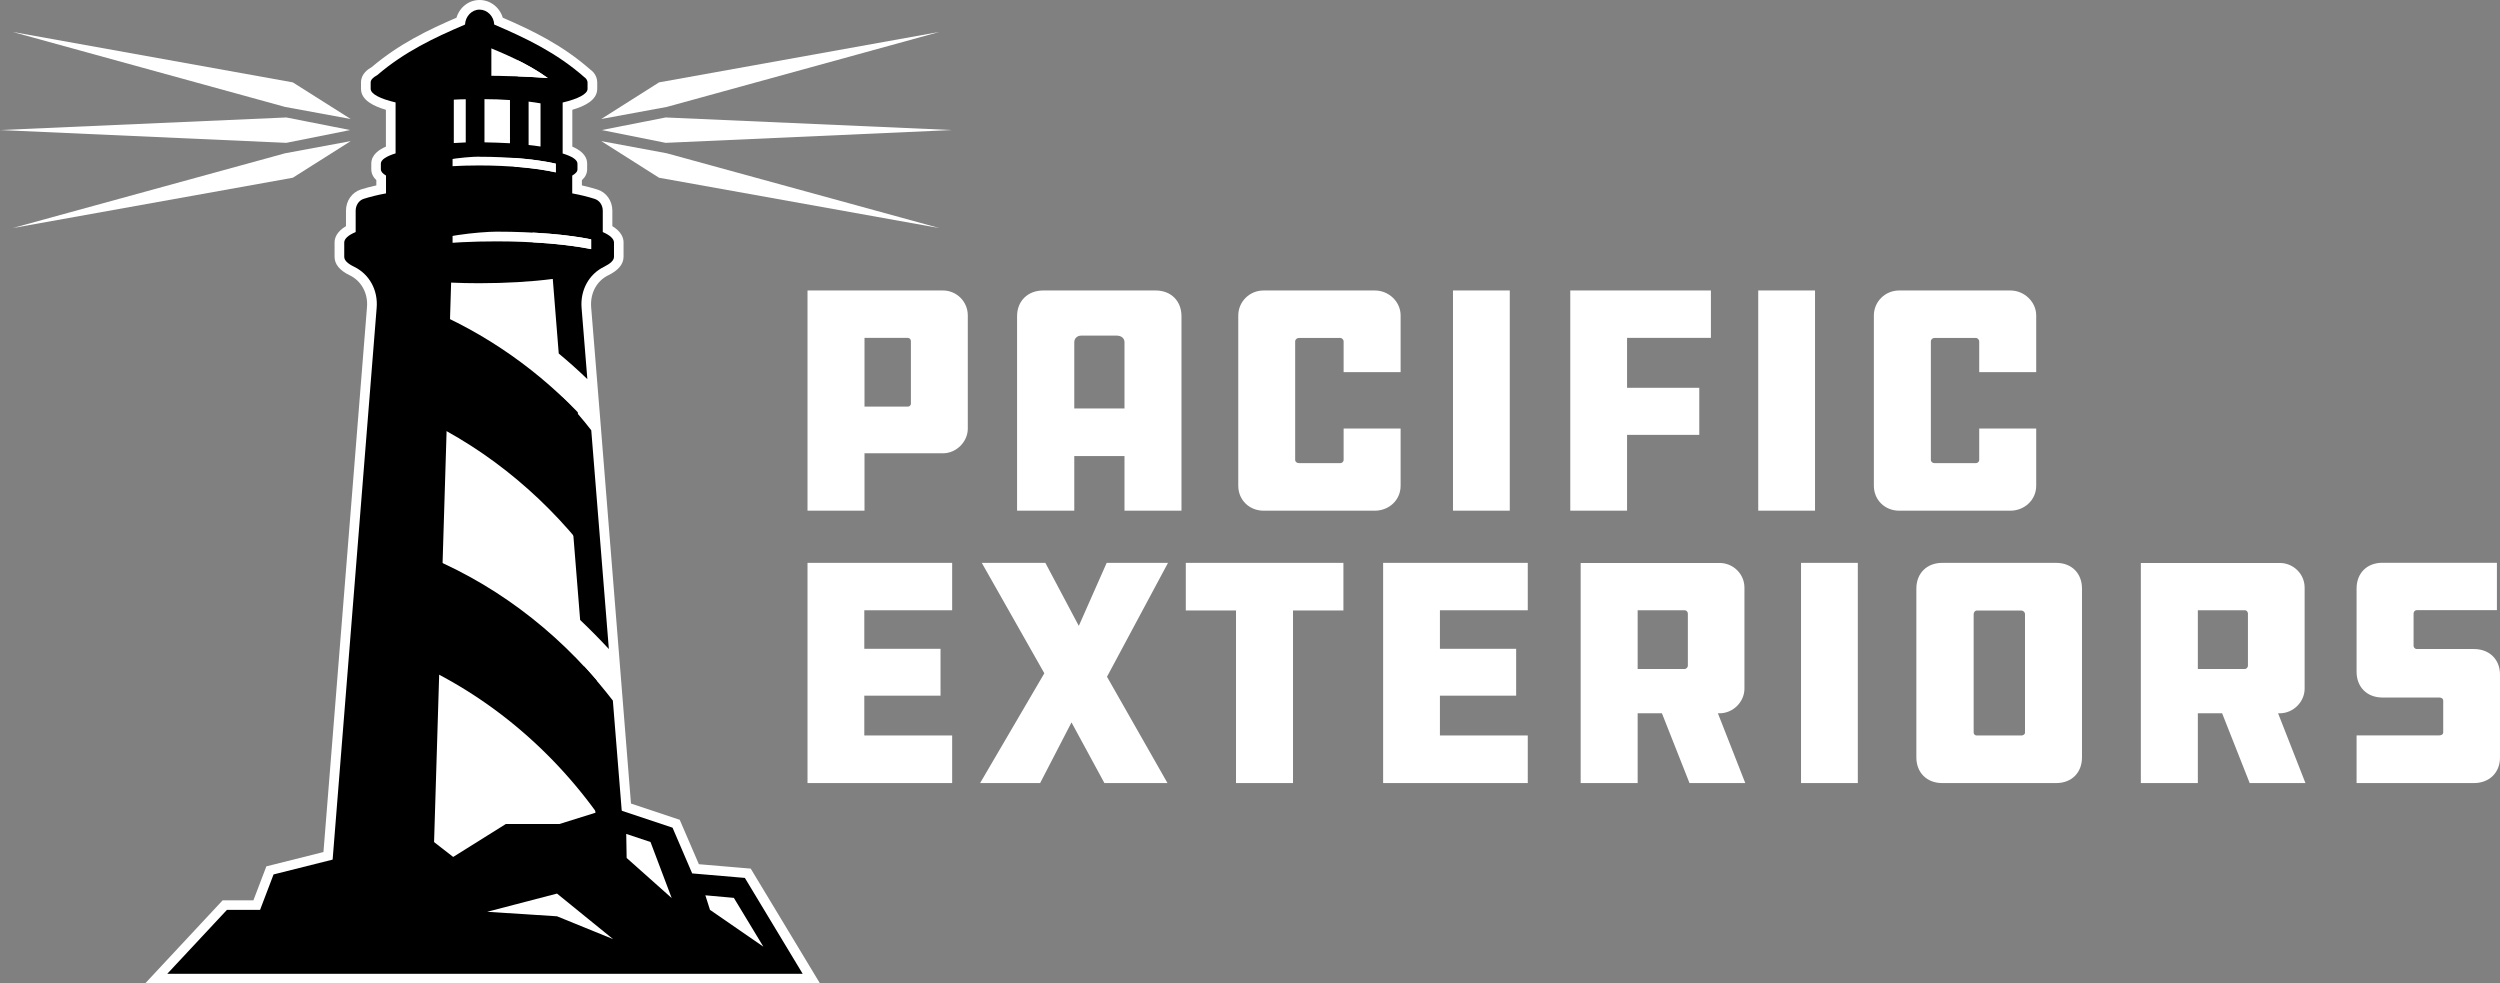 <svg width="211" height="83" viewBox="0 0 211 83" fill="none" xmlns="http://www.w3.org/2000/svg">
<rect x="0" y="0" width="211" height="83" fill="#808080" stroke="none"/>
<path d="M68.154 24.517V43.102H72.964V38.257H79.59C80.718 38.257 81.682 37.281 81.682 36.176V26.625C81.682 25.433 80.718 24.517 79.59 24.517H68.154ZM72.964 34.319V28.516H76.62C76.767 28.516 76.88 28.645 76.88 28.792V34.086C76.88 34.19 76.776 34.319 76.62 34.319H72.964ZM99.717 26.685C99.717 25.407 98.84 24.517 97.538 24.517H88.047C86.744 24.517 85.841 25.407 85.841 26.685V43.102H90.669V38.49H94.907V43.102H99.717V26.685ZM90.669 34.475V28.879C90.669 28.576 90.904 28.326 91.251 28.326H94.247C94.629 28.326 94.907 28.542 94.907 28.879V34.475H90.669ZM113.402 38.81C113.402 38.983 113.254 39.086 113.141 39.086H109.633C109.46 39.086 109.312 38.983 109.312 38.81V28.818C109.312 28.645 109.46 28.524 109.633 28.524H113.141C113.245 28.524 113.402 28.654 113.402 28.818V31.409H118.212V26.625C118.212 25.476 117.231 24.517 116.033 24.517H106.646C105.448 24.517 104.51 25.476 104.51 26.625V40.995C104.51 42.204 105.448 43.102 106.646 43.102H116.033C117.231 43.102 118.212 42.212 118.212 40.995V36.167H113.402V38.81ZM127.425 24.517H122.632V43.102H127.425V24.517ZM132.531 43.102H137.324V36.703H143.419V32.73H137.324V28.516H144.4V24.517H132.531V43.102ZM153.188 24.517H148.395V43.102H153.188V24.517ZM167.046 38.81C167.046 38.983 166.898 39.086 166.786 39.086H163.26C163.113 39.086 162.965 38.983 162.965 38.81V28.818C162.965 28.645 163.113 28.524 163.26 28.524H166.786C166.89 28.524 167.046 28.654 167.046 28.818V31.409H171.856V26.625C171.856 25.476 170.849 24.517 169.677 24.517H160.291C159.092 24.517 158.154 25.476 158.154 26.625V40.995C158.154 42.204 159.092 43.102 160.291 43.102H169.677C170.849 43.102 171.856 42.212 171.856 40.995V36.167H167.046V38.81Z" fill="white"/>
<path d="M68.154 66.091H80.362V62.075H72.947V58.716H79.381V54.761H72.947V51.505H80.362V47.506H68.154V66.091ZM82.716 66.091H87.786L90.435 60.97L93.213 66.091H98.536L93.43 57.118L98.579 47.506H93.404L91.051 52.826L88.229 47.506H82.863L88.142 56.825L82.716 66.1V66.091ZM100.082 47.506V51.522H104.319V66.091H109.13V51.522H113.384V47.506H100.082ZM116.736 66.091H128.944V62.075H121.529V58.716H127.963V54.761H121.529V51.505H128.944V47.506H116.736V66.091ZM133.408 47.506V66.091H138.218V60.201H140.267L142.594 66.091H147.301L144.991 60.201H145.138C146.267 60.201 147.231 59.242 147.231 58.12V49.596C147.231 48.43 146.267 47.515 145.138 47.515H133.399L133.408 47.506ZM142.455 56.203C142.455 56.306 142.325 56.462 142.195 56.462H138.218V51.505H142.195C142.325 51.505 142.455 51.634 142.455 51.781V56.203ZM156.8 47.506H152.007V66.091H156.8V47.506ZM163.92 47.506C162.635 47.506 161.741 48.379 161.741 49.674V63.923C161.741 65.219 162.635 66.091 163.92 66.091H173.541C174.843 66.091 175.72 65.219 175.72 63.923V49.674C175.72 48.379 174.843 47.506 173.541 47.506H163.92ZM170.91 61.842C170.91 61.971 170.762 62.075 170.615 62.075H166.812C166.707 62.075 166.577 61.971 166.577 61.842V51.824C166.577 51.678 166.707 51.531 166.812 51.531H170.615C170.762 51.531 170.91 51.678 170.91 51.824V61.842ZM180.687 47.506V66.091H185.498V60.201H187.547L189.874 66.091H194.58L192.27 60.201H192.418C193.547 60.201 194.511 59.242 194.511 58.12V49.596C194.511 48.43 193.547 47.515 192.418 47.515H180.679L180.687 47.506ZM189.726 56.203C189.726 56.306 189.596 56.462 189.492 56.462H185.498V51.505H189.492C189.596 51.505 189.726 51.634 189.726 51.781V56.203ZM198.896 66.091H208.794C210.097 66.091 211 65.219 211 63.923V56.945C211 55.65 210.106 54.778 208.794 54.778H203.984C203.81 54.778 203.706 54.631 203.706 54.519V51.798C203.706 51.626 203.81 51.496 203.984 51.496H210.739V47.498H201.075C199.773 47.498 198.896 48.37 198.896 49.665V56.704C198.896 57.982 199.773 58.871 201.075 58.871H205.886C206.077 58.871 206.207 58.975 206.207 59.13V61.833C206.207 61.963 206.077 62.066 205.886 62.066H198.896V66.091Z" fill="white"/>
<path fill-rule="evenodd" clip-rule="evenodd" d="M56.18 9.914L50.788 10.976L56.18 12.056L80.336 10.976L56.18 9.914Z" fill="white"/>
<path fill-rule="evenodd" clip-rule="evenodd" d="M55.624 6.952L50.744 10.044L56.275 9.025L79.286 2.694L55.624 6.952Z" fill="white"/>
<path fill-rule="evenodd" clip-rule="evenodd" d="M55.624 15.001L50.744 11.909L56.275 12.937L79.286 19.25L55.624 15.001Z" fill="white"/>
<path fill-rule="evenodd" clip-rule="evenodd" d="M62.866 74.096L58.42 73.716L56.762 69.856L52.481 68.422L49.555 31.988L49.077 26.15L49.06 25.977C48.947 24.474 49.676 23.118 50.961 22.497C51.5 22.238 51.795 21.961 51.795 21.659V20.45C51.795 20.139 51.456 19.828 50.848 19.569V17.773C50.848 17.298 50.571 16.892 50.145 16.762C49.624 16.598 48.99 16.434 48.27 16.305V14.802C48.547 14.638 48.712 14.474 48.712 14.275V13.8C48.712 13.472 48.261 13.178 47.462 12.937V8.636C48.782 8.325 49.563 7.919 49.563 7.487V6.952C49.563 6.84 49.511 6.719 49.433 6.624L49.381 6.572C49.381 6.572 49.346 6.537 49.32 6.52C46.941 4.43 44.371 3.204 41.688 2.055C41.653 1.356 41.115 0.795 40.455 0.795C39.795 0.795 39.265 1.347 39.23 2.055C36.625 3.169 34.133 4.344 31.824 6.322C31.468 6.52 31.268 6.71 31.268 6.943V7.479C31.268 7.902 32.049 8.316 33.369 8.627V12.928C32.588 13.17 32.136 13.463 32.136 13.792V14.267C32.136 14.465 32.284 14.629 32.562 14.793V16.296C31.85 16.426 31.207 16.59 30.686 16.754C30.278 16.883 30 17.289 30 17.764V19.56C29.384 19.82 29.036 20.13 29.036 20.441V21.65C29.036 21.944 29.332 22.22 29.87 22.488C31.155 23.11 31.902 24.466 31.772 25.968L28.055 72.525L23.08 73.777L21.942 76.773H19.146L14.119 82.171H67.746L62.857 74.079L62.866 74.096Z" fill="white"/>
<path d="M69.187 83H12.252L18.79 75.988H21.387L22.481 73.121L27.3 71.912L30.973 25.934C31.077 24.768 30.504 23.714 29.523 23.239C28.663 22.825 28.238 22.298 28.238 21.676V20.467C28.238 20.079 28.42 19.552 29.201 19.085V17.781C29.201 16.952 29.705 16.236 30.452 15.994C30.869 15.864 31.311 15.743 31.763 15.648V15.208C31.485 14.94 31.337 14.629 31.337 14.284V13.809C31.337 13.049 32.015 12.617 32.57 12.375V9.266C31.537 8.964 30.469 8.455 30.469 7.496V6.952C30.469 6.227 31.077 5.829 31.372 5.665C33.691 3.696 36.165 2.513 38.527 1.494C38.788 0.622 39.56 0 40.472 0C41.384 0 42.174 0.622 42.434 1.494C44.874 2.548 47.436 3.774 49.833 5.881C49.911 5.933 49.963 5.985 49.998 6.019L50.084 6.106C50.293 6.347 50.406 6.65 50.406 6.952V7.496C50.406 8.455 49.337 8.964 48.304 9.266V12.375C48.869 12.617 49.555 13.049 49.555 13.809V14.284C49.555 14.629 49.407 14.94 49.112 15.208V15.648C49.563 15.752 49.998 15.864 50.414 15.994C51.17 16.227 51.682 16.944 51.682 17.781V19.085C52.446 19.552 52.628 20.079 52.628 20.459V21.668C52.628 22.289 52.194 22.816 51.343 23.231C50.362 23.706 49.806 24.742 49.893 25.925L50.605 34.717V34.699L53.254 67.818L57.369 69.191L58.984 72.939L63.361 73.311L69.196 82.983L69.187 83ZM15.986 81.376H66.313L62.38 74.865L57.864 74.485L56.154 70.512L51.708 69.027L48.565 29.872L48.252 26.063C48.113 24.224 49.042 22.548 50.614 21.788C50.822 21.685 50.935 21.607 50.987 21.564V20.597C50.926 20.545 50.796 20.45 50.527 20.338L50.041 20.122V17.79C50.041 17.669 49.989 17.574 49.911 17.548C49.355 17.375 48.747 17.229 48.131 17.116L47.462 16.995V14.353L47.861 14.12C47.861 14.12 47.887 14.102 47.905 14.094V14.008C47.809 13.947 47.61 13.843 47.227 13.731L46.654 13.558V8.023L47.28 7.876C48.226 7.651 48.617 7.444 48.756 7.341V7.133C46.394 5.069 43.815 3.878 41.366 2.833L40.898 2.634L40.871 2.124C40.863 1.848 40.672 1.641 40.446 1.641C40.229 1.641 40.047 1.857 40.038 2.124L40.012 2.634L39.543 2.833C37.155 3.852 34.637 5.009 32.345 6.969L32.206 7.064C32.145 7.099 32.102 7.125 32.075 7.142V7.341C32.214 7.436 32.605 7.651 33.552 7.876L34.177 8.023V13.558L33.604 13.74C33.23 13.861 33.031 13.956 32.935 14.016V14.12C32.935 14.12 32.953 14.128 32.961 14.137L33.361 14.37V17.013L32.692 17.134C32.075 17.246 31.468 17.393 30.921 17.566C30.869 17.583 30.808 17.678 30.808 17.807V20.139L30.313 20.346C30.044 20.459 29.905 20.553 29.844 20.605V21.573C29.896 21.616 30.009 21.694 30.217 21.797C31.806 22.566 32.735 24.25 32.579 26.081L28.819 73.207L23.688 74.494L22.498 77.611H19.494L15.968 81.394L15.986 81.376Z" fill="white"/>
<path fill-rule="evenodd" clip-rule="evenodd" d="M48.652 20.709L52.967 74.537H50.736H27.908L32.206 20.709H33.074H48.652Z" fill="white"/>
<path d="M33.074 20.709H42.921L47.236 74.537H31.381L33.074 20.709Z" fill="white"/>
<path fill-rule="evenodd" clip-rule="evenodd" d="M32.57 14.811C32.293 14.647 32.145 14.482 32.145 14.284V13.809C32.145 13.481 32.605 13.187 33.387 12.945V8.645C32.067 8.334 31.285 7.928 31.285 7.496V6.961C31.285 6.727 31.485 6.537 31.841 6.339C34.151 4.361 36.643 3.187 39.248 2.073C39.282 1.373 39.821 0.812 40.472 0.812C41.123 0.812 41.679 1.364 41.714 2.073C44.397 3.221 46.976 4.448 49.346 6.537C49.381 6.555 49.398 6.572 49.407 6.589L49.459 6.641C49.537 6.736 49.589 6.857 49.589 6.969V7.505C49.589 7.928 48.808 8.342 47.488 8.653V12.954C48.287 13.196 48.738 13.489 48.738 13.818V14.293C48.738 14.491 48.573 14.655 48.296 14.819V16.322C49.016 16.451 49.65 16.616 50.171 16.78C50.597 16.909 50.874 17.315 50.874 17.79V19.586C51.474 19.845 51.821 20.156 51.821 20.467V21.676C51.821 21.97 51.526 22.246 50.987 22.514C49.702 23.136 48.964 24.491 49.086 25.994L49.572 31.996C48.791 31.245 47.992 30.528 47.158 29.837L46.654 23.542C44.866 23.775 42.73 23.904 40.437 23.904C39.621 23.904 38.84 23.887 38.075 23.852L36.53 74.537H27.916L31.789 25.994C31.919 24.491 31.172 23.136 29.887 22.514C29.349 22.255 29.054 21.979 29.054 21.676V20.467C29.054 20.156 29.392 19.845 30.018 19.586V17.79C30.018 17.315 30.295 16.909 30.703 16.78C31.224 16.616 31.858 16.451 32.579 16.322V14.819L32.57 14.811ZM47.445 33.516C48.391 34.449 49.207 35.416 49.902 36.314L51.387 54.778C50.605 53.931 49.789 53.111 48.964 52.325L47.453 33.516H47.445ZM49.268 56.22C50.128 57.153 50.944 58.12 51.725 59.13L52.967 74.537H50.736L49.268 56.22Z" fill="black"/>
<path d="M40.429 13.222C39.317 13.222 35.922 13.584 35.922 14.223C37.242 14.059 38.788 13.964 40.429 13.964C43.016 13.964 45.343 14.197 46.906 14.552V13.818C45.343 13.455 43.016 13.23 40.429 13.23V13.222Z" fill="white"/>
<path d="M41.913 19.552C40.541 19.552 36.365 19.958 36.365 20.648C37.98 20.467 39.882 20.372 41.913 20.372C45.092 20.372 47.957 20.631 49.893 21.029V20.208C47.957 19.802 45.092 19.552 41.913 19.552Z" fill="white"/>
<path d="M46.229 6.581C44.458 5.302 42.565 4.534 40.594 3.722V6.391C42.617 6.391 44.518 6.46 46.229 6.589V6.581Z" fill="white"/>
<path fill-rule="evenodd" clip-rule="evenodd" d="M38.301 12.073C38.64 12.056 38.97 12.039 39.309 12.021V8.377C38.97 8.377 38.64 8.394 38.301 8.411V12.073ZM44.614 12.237C44.953 12.272 45.282 12.315 45.621 12.367V8.722C45.282 8.653 44.953 8.627 44.614 8.575V12.237ZM40.889 12.013C41.609 12.03 42.322 12.047 43.042 12.09V8.446C42.322 8.394 41.609 8.368 40.889 8.368V12.013Z" fill="white"/>
<path d="M38.197 12.989H34.976V21.46H38.197V12.989Z" fill="black"/>
<path d="M41.471 3.506H39.534V6.891H41.471V3.506Z" fill="black"/>
<path fill-rule="evenodd" clip-rule="evenodd" d="M34.42 34.777C40.359 37.342 45.56 41.47 49.598 46.669L48.764 34.794C44.822 30.709 40.055 27.531 34.759 25.554L34.42 34.777Z" fill="black"/>
<path fill-rule="evenodd" clip-rule="evenodd" d="M33.638 55.348C40.741 58.224 46.846 63.293 51.204 69.804L50.345 57.42C45.934 52.282 40.333 48.361 33.994 46.168L33.638 55.339V55.348Z" fill="black"/>
<path fill-rule="evenodd" clip-rule="evenodd" d="M62.866 74.096L67.746 82.188H14.119L19.155 76.791H21.951L23.088 73.803L28.628 72.412L35.87 70.478L38.249 72.326L42.695 69.545H47.219L51.665 68.155L56.762 69.856L58.42 73.716L62.866 74.096Z" fill="black"/>
<path d="M52.854 70.383L54.903 71.065L56.692 75.798L52.889 72.412L52.854 70.383Z" fill="white"/>
<path d="M61.937 75.78L64.429 79.9L59.922 76.791L59.532 75.564L61.937 75.78Z" fill="white"/>
<path d="M47.011 77.335L51.743 79.261L47.011 75.418L41.115 76.955L47.011 77.335Z" fill="white"/>
<path fill-rule="evenodd" clip-rule="evenodd" d="M24.165 9.914L29.549 10.976L24.165 12.056L0 10.976L24.165 9.914Z" fill="white"/>
<path fill-rule="evenodd" clip-rule="evenodd" d="M24.712 6.952L29.601 10.044L24.061 9.025L1.059 2.694L24.712 6.952Z" fill="white"/>
<path fill-rule="evenodd" clip-rule="evenodd" d="M24.712 15.001L29.601 11.909L24.061 12.937L1.059 19.25L24.712 15.001Z" fill="white"/>
<path fill-rule="evenodd" clip-rule="evenodd" d="M44.961 19.63C46.898 19.733 48.599 19.932 49.893 20.2V21.02C48.599 20.761 46.898 20.553 44.961 20.45V19.63Z" fill="white"/>
<path fill-rule="evenodd" clip-rule="evenodd" d="M43.407 13.325C44.77 13.429 45.977 13.593 46.906 13.809V14.543C45.977 14.327 44.77 14.163 43.407 14.059V13.325Z" fill="white"/>
<path fill-rule="evenodd" clip-rule="evenodd" d="M43.694 5.087C44.562 5.518 45.404 5.993 46.229 6.581C45.421 6.52 44.579 6.477 43.694 6.442V5.087Z" fill="white"/>
</svg>
